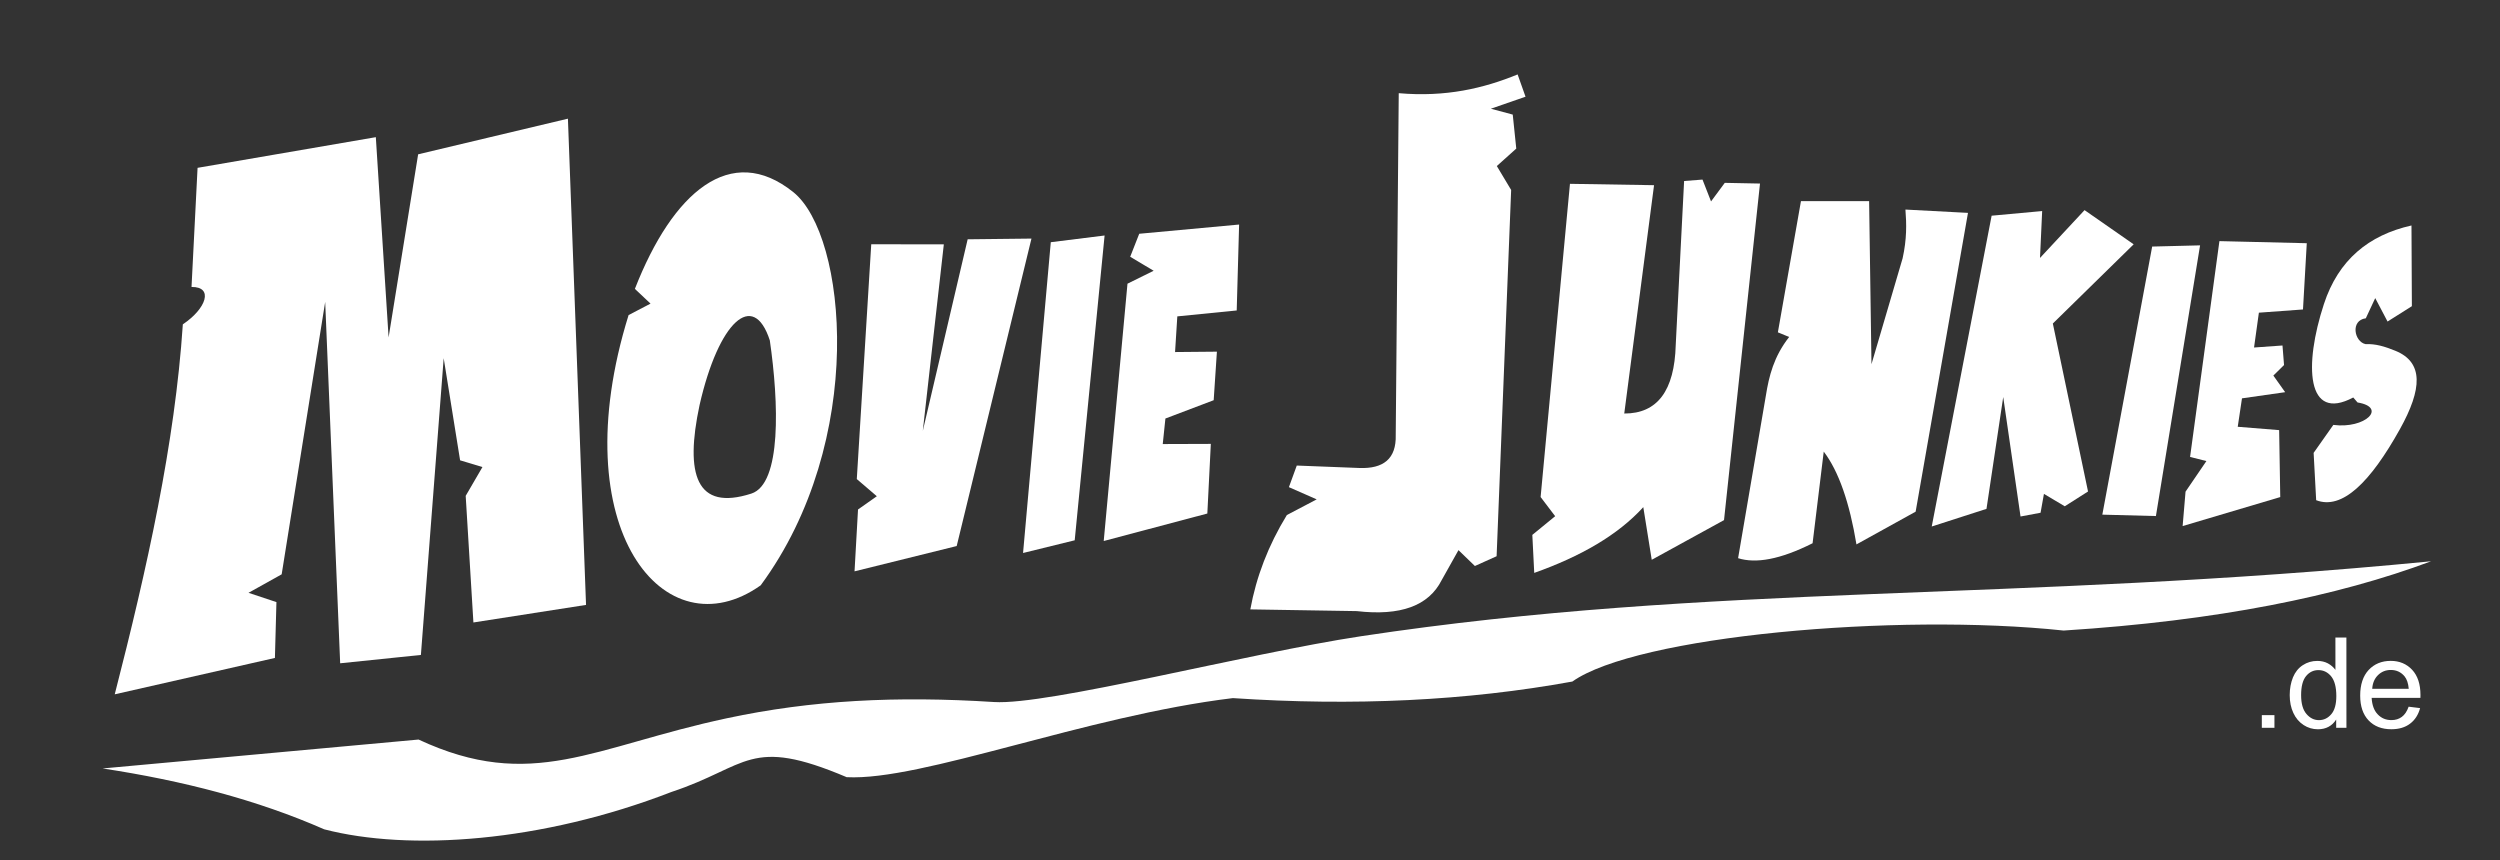 <?xml version="1.0" encoding="UTF-8" standalone="no"?>
<!DOCTYPE svg PUBLIC "-//W3C//DTD SVG 1.1//EN" "http://www.w3.org/Graphics/SVG/1.1/DTD/svg11.dtd">
<svg width="100%" height="100%" viewBox="0 0 4458 1534" version="1.1" xmlns="http://www.w3.org/2000/svg" xmlns:xlink="http://www.w3.org/1999/xlink" xml:space="preserve" xmlns:serif="http://www.serif.com/" style="fill-rule:evenodd;clip-rule:evenodd;stroke-linejoin:round;stroke-miterlimit:1.414;">
    <rect x="0" y="0" width="4458" height="1534" fill="#333333" stroke="none"/>
    <path d="M4335.13,1000.87C4167.55,1063.47 3954.48,1106.89 3679.92,1124.39C3380.02,1092.48 2918.04,1134.26 2803.81,1215.34C2615.05,1249.73 2413.09,1259.28 2198.39,1244.87C1935.12,1276.69 1643.62,1392.76 1509.82,1385.87C1335.47,1311.95 1334.7,1366.82 1197.48,1412.17C964.928,1502.26 729.182,1518.04 578.106,1478.84C458.816,1426.37 325.766,1391.96 182.992,1370.31L746.391,1318.76C948.443,1412.88 1057.75,1331.72 1296.05,1280.81C1447.52,1248.45 1598.92,1240.77 1772.43,1251.85C1868.41,1257.98 2222.99,1165.38 2426.8,1134.55C3055.98,1039.38 3584.28,1074.02 4335.13,1000.87" style="fill:white;"/>
    <path d="M4300.85,545.994L4300.15,402.064C4223.98,419.201 4169.85,463.335 4144.02,542.145C4108.22,651.377 4112.68,753.352 4196.32,708.792L4203.97,717.682C4257.47,726.479 4217.5,765.123 4160.8,757.693L4125.66,807.551L4130.19,891.948C4176.44,909.794 4226.7,860.242 4279.67,764.994C4319.24,693.833 4322.12,645.991 4271.12,625.392C4252.26,617.772 4236.27,612.893 4218.26,613.646C4198.03,609.444 4190.9,571.111 4218.71,567.583L4235.51,531.589L4257.47,573.354L4300.85,545.994" style="fill:white;"/>
    <path d="M3957.66,429.971L4113.44,433.696L4106.69,551.838L4028.04,557.576L4019.41,619.683L4070.13,616.082L4072.89,650.954L4053.85,669.709L4074.89,699.336L3997.91,710.323L3990.33,761.042L4064.18,766.992L4066.15,886.379L3892.08,938.084L3897.26,876.707L3934.46,822.156L3905.34,814.855L3957.66,429.971" style="fill:white;"/>
    <path d="M3837.76,439.661L3923.18,437.52L3844.42,920.214L3748.87,917.726L3837.76,439.661" style="fill:white;"/>
    <path d="M3551.47,384.631L3641.58,376.355L3637.73,459.968L3717.18,374.686L3804.75,435.665L3660.62,576.896L3723.38,876.422L3681.88,902.81L3644.75,880.707L3638.74,914.322L3603.01,921.013L3572.14,707.97L3542.31,907.401L3444.67,938.866L3551.47,384.631" style="fill:white;"/>
    <path d="M2799.55,327.798L2949.5,330.23L2896.37,737.404C2955.41,737.618 2985.95,696.738 2988.17,615.005L3003.1,322.772L3035.89,320.23L3051.12,359.178L3075.62,326.063L3138.43,327.308L3074.28,927.467L2945.38,998.212L2930.32,904.333C2884.86,954.342 2818.17,992.383 2735.85,1021.61L2732.45,953.819L2773.17,920.484L2747.23,886.306L2799.55,327.798" style="fill:white;"/>
    <path d="M3211.47,358.696L3333.01,358.689L3337.22,649.464L3392.75,460.585C3400.33,426.362 3399.81,399.346 3397.76,373.689L3509.3,379.609L3415.97,912.39L3310.43,970.787C3298.18,896.79 3279.05,840.795 3252.1,805.283L3232.2,968.72C3173.89,997.993 3130.75,1005.22 3099.37,995.356L3148.91,705.407C3154.46,670.635 3163,635.84 3190.41,600.907L3170.31,592.623L3211.47,358.696" style="fill:white;"/>
    <path d="M2494.24,166.168C2578.15,173.472 2645.43,157.612 2706.22,132.72L2720.31,172.45L2658.51,193.889L2697.52,204.342L2703.81,264.971L2669.14,296.077L2694.69,338.773L2668.76,991.865L2630.03,1009.29L2600.76,981.014L2570.67,1034.67C2547.69,1080.17 2497.53,1098.78 2419.4,1089.73L2229.58,1086.66C2240.11,1028.85 2261.5,972.702 2294.76,918.387L2347.91,890.484L2298.37,868.683L2312.41,830.177L2423.91,834.512C2466.77,836.182 2490.03,818.23 2488.87,775.849L2494.24,166.168" style="fill:white;"/>
    <path d="M2015.36,457.891L2031.47,416.857L2209.59,400.396L2205.3,553.622L2099.39,564.169L2095.37,627.771L2169.99,627.088L2164.24,713.655L2078.16,746.31L2073.41,791.829L2159.14,791.544L2152.92,915.712L1968.16,964.729L2010.52,505.875L2057.21,482.821L2015.36,457.891" style="fill:white;"/>
    <path d="M1873.77,431.897L1969.72,419.94L1916.42,963.447L1824.32,986.103L1873.77,431.897" style="fill:white;"/>
    <path d="M1553.61,435.553L1683.03,435.758L1645.52,768.451L1725.53,426.722L1839.3,425.44L1705.97,973.696L1523.81,1018.82L1530.02,908.517L1563.54,884.897L1527.84,854.283L1553.61,435.553" style="fill:white;"/>
    <path d="M1132.12,515.115C1199.53,342.579 1303.13,253.133 1414.64,342.609C1510.11,419.216 1546.33,786.151 1356.45,1043.76C1186.08,1164.84 1001.98,944.439 1120.9,561.839L1160.01,541.408L1132.12,515.115ZM1372.73,606.967C1343.36,516.522 1281.38,573.451 1247.46,722.304C1221.06,846.169 1241.36,911.833 1339.77,880.186C1393.97,862.752 1388.78,717.454 1372.73,606.967Z" style="fill:white;"/>
    <g id="Ebene1">
        <path d="M204.598,1238.12C262.318,1013.4 311.906,790.936 326.03,578.364C368.439,549.936 380.954,511.209 341.527,511.702L352.309,299.276L670.169,244.594L692.945,601.662L745.63,275.171L1012.71,211.616L1045.02,1078.67L844.176,1109.99L830.418,884.204L860.294,832.856L820.447,820.84L791.189,638.703L750.546,1167.9L606.597,1182.77L579.866,538.348L502.276,1024.13L443.109,1057.11L492.934,1073.66L490.235,1173.24L204.598,1238.12" style="fill:white;"/>
    </g>
    <g transform="matrix(9.371,-0.004,0.004,9.371,-32348.5,-10764.7)">
        <rect x="3881.83" y="1286.47" width="2.402" height="2.402" style="fill:white;fill-rule:nonzero;"/>
        <path d="M3895.98,1288.88L3895.98,1287.31C3895.19,1288.54 3894.03,1289.16 3892.5,1289.16C3891.5,1289.16 3890.59,1288.88 3889.76,1288.34C3888.93,1287.79 3888.28,1287.03 3887.83,1286.05C3887.37,1285.07 3887.14,1283.94 3887.14,1282.66C3887.14,1281.42 3887.35,1280.3 3887.76,1279.28C3888.18,1278.27 3888.8,1277.5 3889.63,1276.96C3890.45,1276.42 3891.38,1276.15 3892.4,1276.15C3893.15,1276.15 3893.82,1276.31 3894.41,1276.62C3894.99,1276.94 3895.47,1277.35 3895.84,1277.86L3895.84,1271.7L3897.93,1271.7L3897.93,1288.88L3895.98,1288.88ZM3889.31,1282.66C3889.31,1284.26 3889.64,1285.45 3890.32,1286.24C3890.99,1287.03 3891.78,1287.42 3892.7,1287.42C3893.62,1287.42 3894.4,1287.05 3895.05,1286.29C3895.69,1285.54 3896.01,1284.39 3896.01,1282.84C3896.01,1281.14 3895.68,1279.89 3895.03,1279.09C3894.37,1278.29 3893.56,1277.9 3892.6,1277.9C3891.66,1277.9 3890.88,1278.28 3890.25,1279.04C3889.62,1279.81 3889.31,1281.02 3889.31,1282.66Z" style="fill:white;fill-rule:nonzero;"/>
        <path d="M3909.77,1284.87L3911.95,1285.14C3911.61,1286.41 3910.97,1287.4 3910.04,1288.1C3909.11,1288.81 3907.92,1289.16 3906.48,1289.16C3904.66,1289.16 3903.21,1288.6 3902.15,1287.48C3901.08,1286.36 3900.55,1284.78 3900.55,1282.76C3900.55,1280.66 3901.09,1279.04 3902.16,1277.88C3903.24,1276.73 3904.64,1276.15 3906.36,1276.15C3908.02,1276.15 3909.38,1276.72 3910.44,1277.85C3911.49,1278.98 3912.02,1280.58 3912.02,1282.63C3912.02,1282.76 3912.02,1282.94 3912.01,1283.19L3902.73,1283.19C3902.81,1284.56 3903.19,1285.61 3903.89,1286.33C3904.58,1287.06 3905.45,1287.42 3906.49,1287.42C3907.26,1287.42 3907.92,1287.22 3908.47,1286.81C3909.02,1286.41 3909.45,1285.76 3909.77,1284.87ZM3902.84,1281.46L3909.79,1281.46C3909.7,1280.41 3909.43,1279.63 3909,1279.1C3908.33,1278.29 3907.45,1277.88 3906.38,1277.88C3905.41,1277.88 3904.6,1278.21 3903.94,1278.86C3903.28,1279.51 3902.91,1280.37 3902.84,1281.46Z" style="fill:white;fill-rule:nonzero;"/>
    </g>
</svg>
